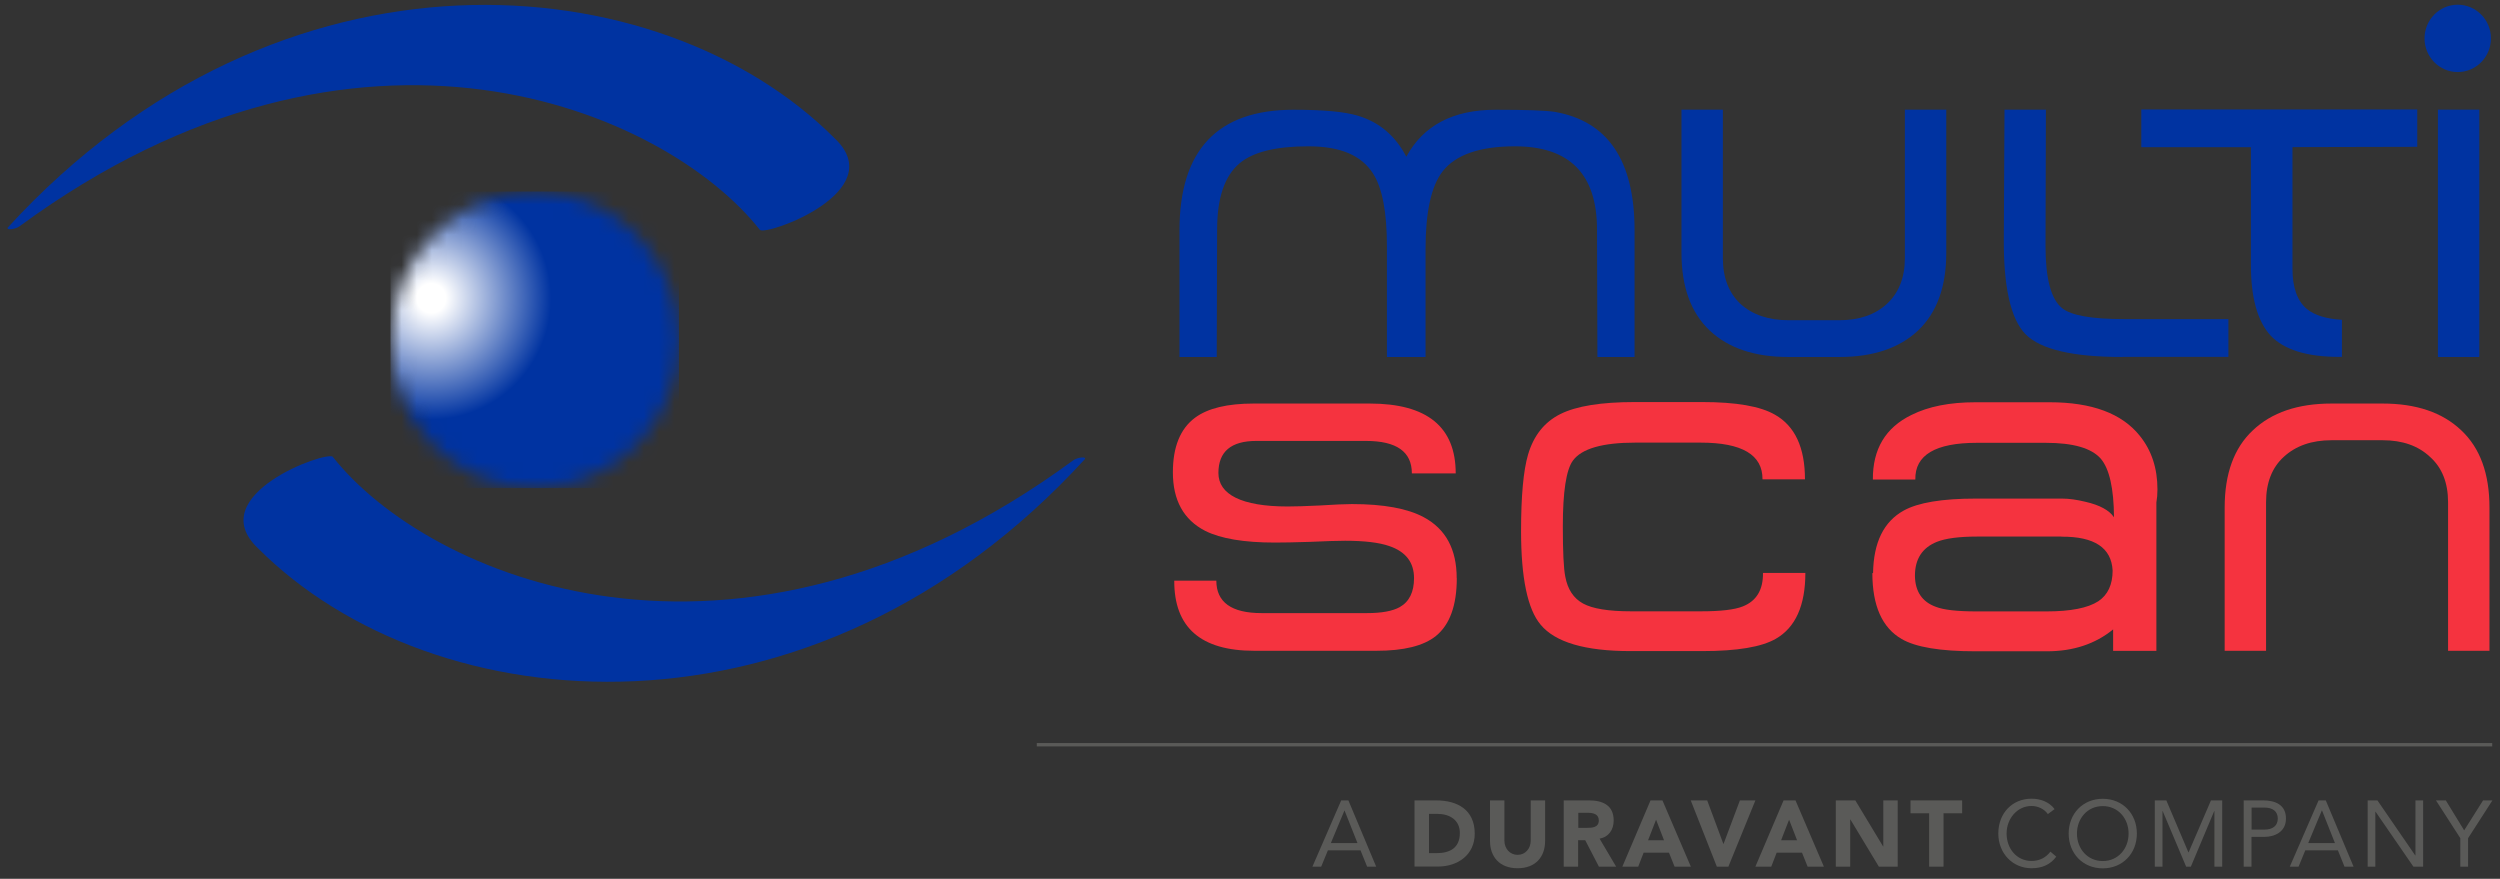 <?xml version="1.0" encoding="UTF-8"?> <svg xmlns="http://www.w3.org/2000/svg" width="165" height="58" viewBox="0 0 165 58" fill="none"><rect x="0" y="0" width="165" height="58" fill="#333333" stroke="none"/><path fill-rule="evenodd" clip-rule="evenodd" d="M96.148 38.157C96.148 39.958 95.687 41.23 94.769 41.976C93.957 42.629 92.649 42.952 90.841 42.952H82.782C79.244 42.952 77.488 41.408 77.501 38.322H80.278C80.278 39.746 81.274 40.465 83.264 40.465H90.223C91.186 40.465 91.908 40.333 92.382 40.07C93.013 39.713 93.326 39.074 93.326 38.157C93.326 37.115 92.779 36.409 91.693 36.04C91.036 35.809 90.061 35.69 88.779 35.69C88.259 35.69 87.485 35.716 86.457 35.763C85.43 35.796 84.656 35.809 84.135 35.809C82.1 35.809 80.571 35.551 79.543 35.037C78.119 34.305 77.41 33.019 77.41 31.172C77.41 29.497 77.898 28.29 78.88 27.564C79.719 26.944 81.007 26.634 82.737 26.634H90.405C94.184 26.634 96.077 28.171 96.077 31.244H93.183C93.183 29.813 92.174 29.101 90.152 29.101H82.919C81.248 29.101 80.415 29.807 80.415 31.218C80.415 32.63 81.937 33.428 84.987 33.428C85.462 33.428 86.165 33.408 87.101 33.362C88.051 33.302 88.76 33.269 89.234 33.269C91.316 33.269 92.896 33.56 93.963 34.133C95.42 34.912 96.142 36.251 96.142 38.163" fill="#F5333F"></path><path fill-rule="evenodd" clip-rule="evenodd" d="M119.154 37.807C119.154 39.964 118.503 41.415 117.203 42.16C116.266 42.701 114.653 42.972 112.357 42.972H107.603C104.617 42.972 102.64 42.391 101.677 41.224C100.819 40.202 100.39 38.144 100.39 35.057C100.39 32.729 100.546 31.047 100.851 30.005C101.222 28.745 101.931 27.854 102.985 27.327C104.038 26.799 105.677 26.535 107.902 26.535H112.331C114.582 26.535 116.188 26.812 117.151 27.373C118.464 28.118 119.128 29.536 119.128 31.634H116.325C116.338 30.018 114.978 29.213 112.24 29.213H107.921C105.762 29.213 104.39 29.609 103.811 30.4C103.369 31.007 103.147 32.452 103.147 34.734C103.147 36.409 103.199 37.524 103.31 38.065C103.466 38.902 103.856 39.489 104.481 39.832C105.105 40.175 106.165 40.347 107.648 40.347H112.266C113.567 40.347 114.484 40.241 115.024 40.023C115.928 39.667 116.37 38.929 116.357 37.814H119.16L119.154 37.807Z" fill="#F5333F"></path><path fill-rule="evenodd" clip-rule="evenodd" d="M142.314 42.959H139.466V41.541C138.288 42.503 136.831 42.985 135.101 42.985H130.373C128.064 42.985 126.438 42.715 125.508 42.174C124.22 41.428 123.576 39.977 123.576 37.821H123.622C123.654 35.802 124.324 34.43 125.644 33.698C126.594 33.17 128.181 32.907 130.399 32.907H136.096C136.558 32.907 137.066 32.979 137.638 33.118C138.588 33.335 139.212 33.678 139.524 34.14C139.511 32.227 139.218 30.941 138.653 30.275C138.041 29.576 136.831 29.226 135.023 29.226H130.477C127.739 29.226 126.379 30.031 126.412 31.647H123.609C123.596 29.642 124.441 28.224 126.158 27.386C127.277 26.826 128.682 26.549 130.386 26.549H135.277C138.061 26.549 140.044 27.287 141.222 28.758C142.002 29.721 142.392 30.902 142.392 32.3C142.392 32.623 142.366 32.913 142.321 33.164V42.965L142.314 42.959ZM136.044 35.413H130.49C129.293 35.413 128.409 35.532 127.83 35.763C126.867 36.152 126.386 36.897 126.386 37.999C126.399 39.041 126.861 39.72 127.765 40.05C128.285 40.254 129.183 40.353 130.451 40.353H135.069C136.662 40.353 137.801 40.129 138.49 39.681C139.114 39.265 139.433 38.586 139.433 37.656C139.355 36.152 138.23 35.407 136.057 35.42" fill="#F5333F"></path><mask id="mask0_1605_7170" style="mask-type:luminance" maskUnits="userSpaceOnUse" x="25" y="12" width="20" height="21"><path d="M25.774 22.426C25.774 27.828 30.035 32.214 35.29 32.214C40.545 32.214 44.805 27.835 44.805 22.426C44.805 17.018 40.545 12.638 35.29 12.638C30.035 12.638 25.774 17.018 25.774 22.426Z" fill="white"></path></mask><g mask="url(#mask0_1605_7170)"><path d="M44.812 12.638H25.774V32.214H44.812V12.638Z" fill="url(#paint0_radial_1605_7170)"></path></g><path fill-rule="evenodd" clip-rule="evenodd" d="M50.152 15.171C50.575 15.586 58.796 12.638 55.095 9.136C43.531 -2.446 18.49 -4.636 0.506 15.026C0.422 15.204 1.007 15.145 1.3 14.927C23.732 -1.529 43.934 7.282 50.152 15.171Z" fill="#0033A1"></path><path d="M21.97 30.15C21.547 29.734 13.326 32.682 17.027 36.185C28.591 47.767 53.626 49.957 71.609 30.295C71.694 30.117 71.108 30.176 70.816 30.394C48.383 46.85 28.182 38.038 21.964 30.15H21.97Z" fill="#0033A1"></path><path fill-rule="evenodd" clip-rule="evenodd" d="M105.423 23.561H107.881V15.204C107.881 10.594 106.119 7.988 102.6 7.381C101.989 7.289 100.694 7.243 98.717 7.243C95.901 7.243 93.937 8.278 92.818 10.343C92.096 8.964 91.036 8.061 89.625 7.639C88.766 7.375 87.348 7.243 85.377 7.243C80.356 7.243 77.846 9.901 77.846 15.204V23.561H80.304L80.33 15.151C80.33 13.054 80.831 11.596 81.82 10.772C82.711 10.026 84.213 9.657 86.347 9.657C88.48 9.657 89.852 10.257 90.62 11.451C91.231 12.401 91.537 13.997 91.537 16.246V23.561H94.086V16.437C94.086 13.984 94.464 12.275 95.212 11.312C96.07 10.211 97.664 9.657 99.986 9.657C103.595 9.657 105.403 11.491 105.403 15.151L105.429 23.561H105.423Z" fill="#0033A1"></path><path fill-rule="evenodd" clip-rule="evenodd" d="M118.028 23.561C115.81 23.561 114.08 22.98 112.838 21.813C111.595 20.632 110.978 18.924 110.978 16.688V7.236H113.709V17.038C113.709 18.324 114.099 19.333 114.88 20.065C115.673 20.777 116.727 21.134 118.028 21.134H121.404C122.704 21.134 123.745 20.777 124.526 20.065C125.319 19.333 125.722 18.324 125.722 17.038V7.236H128.454V16.688C128.454 18.924 127.836 20.632 126.594 21.813C125.352 22.98 123.621 23.561 121.404 23.561H118.028Z" fill="#0033A1"></path><path fill-rule="evenodd" clip-rule="evenodd" d="M140.077 23.561C136.818 23.561 134.692 23.066 133.696 22.07C132.701 21.061 132.22 18.917 132.253 15.646L132.298 7.236H135.03L135.004 16.246C135.004 18.39 135.368 19.755 136.103 20.342C136.701 20.823 138.061 21.061 140.187 21.061H147.075V23.554H140.07L140.077 23.561Z" fill="#0033A1"></path><path fill-rule="evenodd" clip-rule="evenodd" d="M151.303 9.723V17.73C151.303 18.97 151.616 19.854 152.246 20.388C152.754 20.804 153.528 21.048 154.568 21.107V23.554H154.386C152.26 23.554 150.751 23.086 149.866 22.156C148.994 21.206 148.559 19.649 148.559 17.473V9.716H141.326V7.223H159.538V9.69L151.316 9.71L151.303 9.723Z" fill="#0033A1"></path><path d="M163.635 7.236H160.903V23.561H163.635V7.236Z" fill="#0033A1"></path><path fill-rule="evenodd" clip-rule="evenodd" d="M157.254 26.634C159.472 26.634 161.202 27.221 162.444 28.402C163.687 29.569 164.305 31.264 164.305 33.5V42.952H161.573V33.151C161.573 31.864 161.176 30.862 160.376 30.15C159.596 29.418 158.555 29.055 157.254 29.055H153.879C152.578 29.055 151.531 29.418 150.731 30.15C149.95 30.862 149.56 31.864 149.56 33.151V42.952H146.828V33.5C146.828 31.264 147.446 29.563 148.688 28.402C149.931 27.221 151.661 26.634 153.879 26.634H157.254Z" fill="#F5333F"></path><path fill-rule="evenodd" clip-rule="evenodd" d="M160.019 2.534C160.019 1.307 161.001 0.311 162.21 0.311C163.42 0.311 164.402 1.307 164.402 2.534C164.402 3.76 163.42 4.756 162.21 4.756C161.001 4.756 160.019 3.76 160.019 2.534Z" fill="#0033A1"></path><path d="M88.513 52.826H88.994L90.828 57.199H90.23L89.794 56.123H87.641L87.199 57.199H86.62L88.519 52.826H88.513ZM88.747 53.492H88.734L87.836 55.642H89.593L88.74 53.492H88.747Z" fill="#5A5A58"></path><path d="M93.358 52.826H94.783C96.168 52.826 97.332 53.426 97.332 55.022C97.332 56.434 96.194 57.192 94.913 57.192H93.358V52.819V52.826ZM94.308 56.308H94.802C95.687 56.308 96.35 55.972 96.35 54.976C96.35 54.119 95.674 53.716 94.874 53.716H94.314V56.308H94.308Z" fill="#5A5A58"></path><path d="M101.977 55.51C101.977 56.539 101.359 57.304 100.162 57.304C98.965 57.304 98.341 56.539 98.341 55.51V52.826H99.29V55.477C99.29 56.011 99.655 56.42 100.162 56.42C100.669 56.42 101.027 56.011 101.027 55.477V52.826H101.977V55.51Z" fill="#5A5A58"></path><path d="M103.212 52.826H104.877C105.761 52.826 106.503 53.136 106.503 54.151C106.503 54.765 106.177 55.24 105.573 55.352L106.665 57.199H105.527L104.623 55.451H104.155V57.199H103.205V52.826H103.212ZM104.161 54.639H104.721C105.065 54.639 105.521 54.626 105.521 54.151C105.521 53.716 105.13 53.644 104.786 53.644H104.168V54.639H104.161Z" fill="#5A5A58"></path><path d="M108.935 52.826H109.722L111.596 57.199H110.522L110.152 56.275H108.48L108.122 57.199H107.075L108.935 52.826ZM109.3 54.099L108.773 55.457H109.826L109.3 54.099Z" fill="#5A5A58"></path><path d="M111.589 52.826H112.675L113.742 55.695H113.755L114.834 52.826H115.856L114.073 57.199H113.312L111.589 52.826Z" fill="#5A5A58"></path><path d="M117.716 52.826H118.503L120.376 57.199H119.303L118.932 56.275H117.26L116.903 57.199H115.855L117.716 52.826ZM118.08 54.099L117.553 55.457H118.607L118.08 54.099Z" fill="#5A5A58"></path><path d="M121.163 52.826H122.451L124.285 55.866H124.298V52.826H125.248V57.199H124.005L122.126 54.086H122.113V57.199H121.163V52.826Z" fill="#5A5A58"></path><path d="M127.323 53.676H126.094V52.826H129.502V53.676H128.273V57.199H127.323V53.676Z" fill="#5A5A58"></path><path d="M135.16 53.729C134.907 53.38 134.497 53.195 134.081 53.195C133.118 53.195 132.435 54.053 132.435 55.009C132.435 56.018 133.111 56.823 134.081 56.823C134.607 56.823 135.024 56.605 135.329 56.209L135.713 56.539C135.329 57.067 134.77 57.304 134.081 57.304C132.845 57.304 131.889 56.335 131.889 55.009C131.889 53.683 132.799 52.714 134.081 52.714C134.666 52.714 135.238 52.918 135.603 53.4L135.16 53.729Z" fill="#5A5A58"></path><path d="M136.532 55.016C136.532 53.696 137.475 52.72 138.783 52.72C140.09 52.72 141.033 53.696 141.033 55.016C141.033 56.335 140.09 57.311 138.783 57.311C137.475 57.311 136.532 56.335 136.532 55.016ZM140.487 55.016C140.487 54.013 139.791 53.202 138.783 53.202C137.775 53.202 137.079 54.013 137.079 55.016C137.079 56.018 137.775 56.829 138.783 56.829C139.791 56.829 140.487 56.018 140.487 55.016Z" fill="#5A5A58"></path><path d="M142.217 52.826H142.978L144.435 56.255H144.448L145.924 52.826H146.666V57.199H146.152V53.531H146.139L144.597 57.199H144.285L142.737 53.531H142.724V57.199H142.217V52.826Z" fill="#5A5A58"></path><path d="M148.09 52.826H149.365C150.159 52.826 150.874 53.109 150.874 54.026C150.874 54.943 150.068 55.233 149.463 55.233H148.598V57.199H148.084V52.826H148.09ZM148.604 54.752H149.469C149.977 54.752 150.334 54.514 150.334 54.026C150.334 53.538 149.983 53.301 149.469 53.301H148.604V54.745V54.752Z" fill="#5A5A58"></path><path d="M153.02 52.826H153.501L155.335 57.199H154.737L154.301 56.123H152.148L151.706 57.199H151.127L153.026 52.826H153.02ZM153.254 53.492H153.241L152.343 55.642H154.106L153.254 53.492Z" fill="#5A5A58"></path><path d="M156.266 52.826H156.91L159.407 56.46H159.42V52.826H159.927V57.199H159.284L156.786 53.571H156.773V57.199H156.266V52.826Z" fill="#5A5A58"></path><path d="M162.38 55.319L160.773 52.826H161.424L162.634 54.804L163.882 52.826H164.5L162.894 55.319V57.199H162.38V55.319Z" fill="#5A5A58"></path><path d="M68.429 49.152H164.487" stroke="#5A5A58" stroke-width="0.22"></path><defs><radialGradient id="paint0_radial_1605_7170" cx="0" cy="0" r="1" gradientUnits="userSpaceOnUse" gradientTransform="translate(28.467 19.681) scale(13.64 13.832)"><stop stop-color="white"></stop><stop offset="0.07" stop-color="white"></stop><stop offset="0.58" stop-color="#0033A1"></stop><stop offset="0.63" stop-color="#0033A1"></stop><stop offset="1" stop-color="#0033A1"></stop></radialGradient></defs></svg> 
